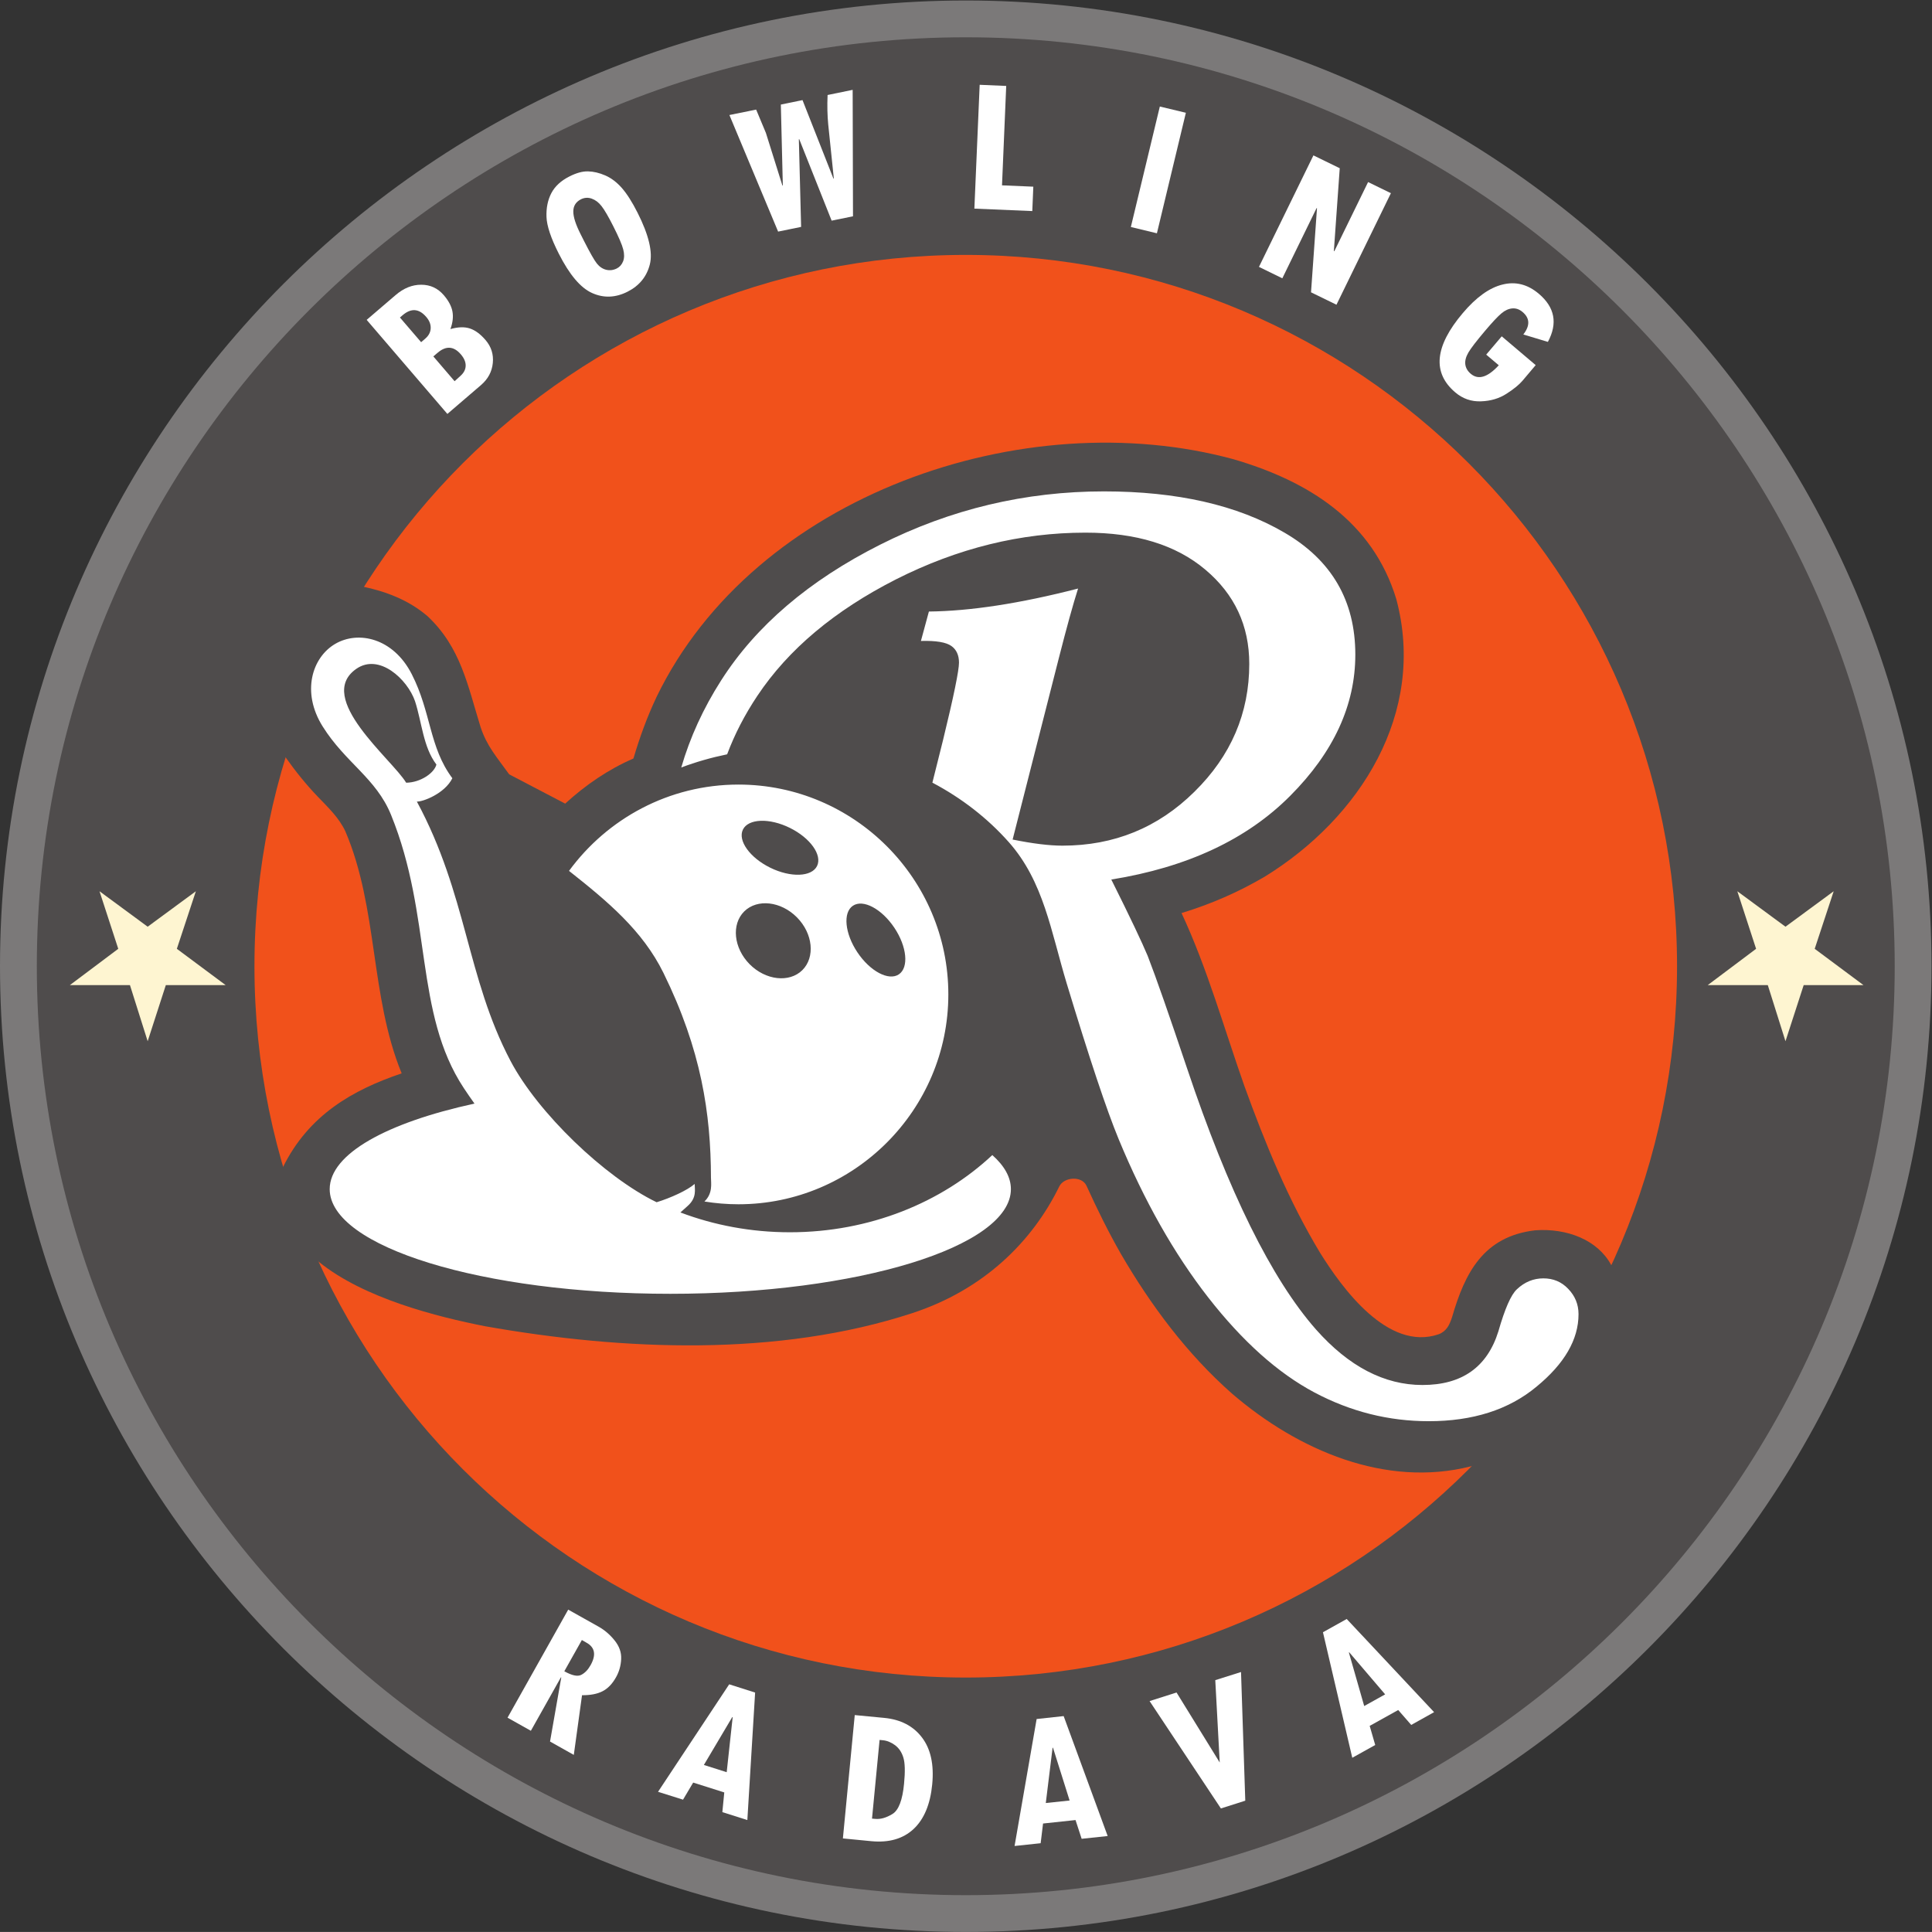 <?xml version="1.0" encoding="UTF-8" standalone="no"?>
<!-- Created with Inkscape (http://www.inkscape.org/) -->

<svg
   version="1.1"
   id="svg2"
   width="566.933"
   height="566.92"
   viewBox="0 0 566.933 566.92"
   sodipodi:docname="Bowling-Radava.eps"
   xmlns:inkscape="http://www.inkscape.org/namespaces/inkscape"
   xmlns:sodipodi="http://sodipodi.sourceforge.net/DTD/sodipodi-0.dtd"
   xmlns="http://www.w3.org/2000/svg"
   xmlns:svg="http://www.w3.org/2000/svg">
  <rect x="0" y="0" width="566.933" height="566.92" fill="#333333" stroke="none"/>
  <defs
     id="defs6" />
  <sodipodi:namedview
     id="namedview4"
     pagecolor="#ffffff"
     bordercolor="#000000"
     borderopacity="0.25"
     inkscape:showpageshadow="2"
     inkscape:pageopacity="0.0"
     inkscape:pagecheckerboard="0"
     inkscape:deskcolor="#d1d1d1" />
  <g
     id="g8"
     inkscape:groupmode="layer"
     inkscape:label="ink_ext_XXXXXX"
     transform="matrix(1.333,0,0,-1.333,0,566.92)">
    <g
       id="g10"
       transform="scale(0.1)">
      <path
         d="m 2126.02,4251.87 c 1171.01,0 2125.95,-955 2125.95,-2125.91 C 4251.97,954.93 3297.03,0 2126.02,0 955.066,0 0.004,954.93 0.004,2125.96 0.004,3296.87 955.066,4251.87 2126.02,4251.87"
         style="fill:#7b7979;fill-opacity:1;fill-rule:evenodd;stroke:none"
         id="path12" />
      <path
         d="m 2126.02,4170.88 c 1126.31,0 2044.97,-918.6 2044.97,-2044.92 C 4170.99,999.699 3252.33,80.981 2126.02,80.981 999.715,80.981 81.066,999.699 81.066,2125.96 c 0,1126.32 918.649,2044.92 2044.954,2044.92"
         style="fill:#4f4c4c;fill-opacity:1;fill-rule:evenodd;stroke:none"
         id="path14" />
      <path
         d="m 3691.81,2125.96 c 0,-864.82 -701.05,-1565.921 -1565.82,-1565.921 -864.77,0 -1565.849,701.101 -1565.849,1565.921 0,864.77 701.079,1565.86 1565.849,1565.86 864.77,0 1565.82,-701.09 1565.82,-1565.86"
         style="fill:#f1511b;fill-opacity:1;fill-rule:evenodd;stroke:none"
         id="path16" />
      <path
         d="m 3292.45,1043.76 c 9.97,4.34 29.01,15 38.5,20.62 8.97,5.4 26.79,16.76 35.34,22.86 13.24,9.37 38.79,29.64 51.21,40.31 12.07,10.66 35.27,32.93 46.35,44.65 8.26,8.67 23.85,26.72 31,36.44 10.93,14.89 31.27,46.06 39.47,62.58 7.44,15.47 19.33,47.93 23.32,64.57 3.28,13.01 6.91,39.96 7.03,53.44 0.12,12.19 -2.7,36.8 -5.62,48.75 -2,7.97 -8.38,23.32 -12.43,30.7 -29.88,54.85 -96.89,80.86 -166.98,75.94 -114.01,-13.35 -154.8,-93.63 -183.04,-191.02 -5.62,-17.11 -11.96,-31.05 -29.53,-37.85 -112.04,-38.32 -213,102.31 -261.04,179.3 -69.84,115.66 -121,241.05 -166.88,367.85 -44.58,126.27 -81.38,258.6 -138.15,380.08 64.63,19.74 124.85,45.85 183.21,80.13 209.37,128.94 356.67,360.23 289.52,611.19 -52.21,171.51 -193.89,259.67 -358.01,307.63 -461.65,125.8 -1055.08,-78.66 -1270.25,-522.91 -20.92,-44.26 -37.18,-88.91 -51.04,-135.81 -55.28,-23.91 -105.38,-58.27 -150.26,-99.32 l -123.28,64.51 c -27.54,38.32 -49.16,61.97 -63.02,104.27 -28.24,90.97 -43.3,174.84 -116.69,243.84 -43.008,36.8 -93.899,54.84 -142.149,65.04 -28.683,6 -67.332,6.24 -95.39,-2.7 -12.539,-4.01 -38.028,-11.75 -49.571,-18.22 -8.82,-4.98 -25.195,-16.87 -32.695,-23.58 -6.594,-5.95 -18.43,-19.28 -23.762,-26.46 -5.101,-6.8 -13.972,-21.44 -17.695,-29.18 -3.957,-7.85 -10.488,-24.34 -12.836,-32.81 -3.191,-11.4 -7.32,-34.75 -8.168,-46.44 -0.766,-11.83 0.172,-35.65 1.816,-47.34 1.665,-12.19 7.559,-36.12 11.395,-47.81 3.277,-10.17 11.926,-29.59 16.613,-39.14 3.192,-6.36 10.254,-18.55 13.91,-24.53 3.313,-5.36 10.258,-15.9 13.922,-21.06 3.012,-4.39 9.551,-12.6 12.539,-16.99 20.829,-29.56 44.352,-58.92 70.633,-86.34 22.442,-23.26 46.613,-46.26 60.524,-76.03 72.484,-169.71 54.058,-362.34 123.961,-532.83 -107.582,-36.44 -204.961,-91.41 -261.774,-207.42 -6.469,-13.13 -13.066,-27.43 -13.969,-59.18 -0.293,-10.55 3.715,-31.53 6.883,-41.6 2.899,-9.37 11.715,-26.72 16.758,-35.04 4.602,-7.74 15.469,-21.8 21.242,-28.6 4.981,-5.85 15.524,-16.87 21.18,-22.03 6.594,-5.74 21.125,-16.05 28.008,-21.56 99.433,-80.38 260.773,-120.59 365.095,-141.21 304.81,-53.91 645.22,-67.74 940.3,28.71 157.53,51.44 264.52,157.5 323.94,279.02 10.31,21.1 49.68,23.79 59.88,1.54 23.09,-50.76 47.81,-101.14 75.94,-150.37 66.31,-113.79 145.36,-219.84 244.43,-307.26 146.08,-125.63 338.5,-207.309 525.36,-160.2 14.12,3.52 41.66,13.01 54.95,18.87"
         style="fill:#4f4c4c;fill-opacity:1;fill-rule:evenodd;stroke:none"
         id="path18" />
      <path
         d="m 1123.82,1917.52 c -96.95,184.19 -95.45,365.57 -206.168,570.94 12.012,-1.02 61.203,17.02 78.137,51.3 -51.359,68.7 -46.262,144.84 -89.414,229.19 -40.723,79.63 -117.715,96.36 -168.551,66.53 -50.683,-29.73 -74.937,-105.93 -27.535,-181.67 50.274,-80.1 117.598,-113.76 150.559,-194.7 91.257,-224.39 50.39,-435.36 160.252,-601.59 7.74,-11.73 15.59,-22.98 23.41,-33.99 -192.541,-41.83 -318.721,-110.63 -318.721,-188.31 0,-126.93 336.771,-230.41 749.821,-230.41 412.96,0 749.75,103.48 749.75,230.41 0,26.25 -14.41,51.43 -40.89,75 -111.48,-104.43 -270.03,-169.94 -445.61,-169.94 -85.49,0 -167.05,15.59 -241.01,43.61 4.63,4.09 9.71,8.78 16.42,14.76 20.13,18.16 14.94,36.32 14.94,48.04 -15.76,-13.95 -53.07,-30.93 -83.74,-40.3 -114.64,55.42 -261.71,197.21 -321.65,311.13 m -229.691,612.4 c 32.168,0.41 62.109,21.82 66.562,40.02 -29.238,38.4 -31.992,93.25 -47.117,139.57 -16.547,47.99 -79.066,106.55 -129.66,70.78 -90.766,-64.08 78.953,-198.55 110.215,-250.37 m 731.531,-928 c -25.52,0 -50.54,2.11 -74.94,6.11 18.95,18.15 14.38,40.31 14.38,52.02 -0.29,141.68 -21.36,281.73 -104.49,450.97 -46.2,93.89 -123.43,157.95 -207.98,224.81 84.17,115.01 220.08,190.01 373.03,190.01 254.44,0 461.98,-207.48 461.98,-461.93 0,-254.45 -207.54,-461.99 -461.98,-461.99 m 9.81,824.9 c 11.95,24.2 58.27,25.87 103.21,3.72 44.89,-22.06 71.81,-59.79 59.95,-83.99 -11.9,-24.17 -58.22,-25.78 -103.16,-3.66 -44.94,22.08 -71.86,59.82 -60,83.93 m 343.21,-318.79 c 22.39,14.99 17.93,61.11 -9.96,102.75 -27.83,41.57 -68.76,63.35 -91.14,48.29 -22.38,-14.94 -17.87,-61.07 9.96,-102.65 27.83,-41.6 68.82,-63.39 91.14,-48.39 m -212.46,9.25 c 28.68,28.42 23.41,80.6 -11.8,116.18 -35.19,35.56 -87.31,41.51 -116.05,13.19 -28.68,-28.43 -23.41,-80.56 11.81,-116.24 35.21,-35.51 87.36,-41.43 116.04,-13.13 m 286.32,412.75 23.35,93.37 c 23.64,96.77 35.22,153.78 35.22,170.86 0,16.2 -5.6,28.74 -16.67,36.57 -11.61,8.32 -33.78,12.09 -67.15,11.16 l 17.58,64.77 c 91.26,0.97 200.53,17.67 328.38,50.6 -11.13,-34.86 -25.02,-85.26 -42.18,-152.46 l -101.9,-400.08 c 43.54,-8.82 80.1,-13.45 109.75,-13.45 113.44,0 210.22,39.38 290.37,118.57 80.62,79.19 120.83,173.23 120.83,281.57 0,84.32 -32.35,153.31 -96.74,207.48 -64.8,54.67 -152.81,81.42 -263.95,81.42 -142.15,0 -281.14,-34.19 -416.81,-102.72 -135.65,-68.99 -237.13,-154.25 -305.16,-256.14 -28.15,-42.1 -50.33,-85.2 -66.76,-129.11 -34.93,-7.15 -68.65,-16.85 -100.98,-28.98 19.24,66.24 48.42,130.08 87.65,191.46 76.78,120.35 193.56,220.02 349.62,298.74 156.04,78.72 320.48,117.58 493.22,117.58 160.64,0 293.6,-30.06 397.37,-90.83 104.06,-60.59 155.98,-150 155.98,-268.54 0,-111.12 -47.7,-214.8 -143.22,-310.69 -95.26,-95.9 -226.75,-157.5 -393.96,-184.4 41.7,-83.32 68.08,-139.35 80.08,-168.03 19.05,-49.04 47.69,-131.56 86.61,-247.28 91.22,-272.36 186.14,-464.07 283.89,-575.17 72.18,-81.45 150.46,-122.23 234.37,-122.23 87.06,0 142.62,39.38 167.17,118.13 14.35,50.04 27.76,80.52 40.72,92.58 17.11,16.17 36.61,24.02 58.36,24.02 21.33,0 39.84,-7.38 54.61,-23.09 14.88,-15.35 22.73,-33.86 22.73,-55.66 0,-56.02 -31.05,-109.22 -92.57,-159.73 -61.12,-50.86 -140.39,-75.94 -237.2,-75.94 -87.88,0 -171.79,20.86 -251.83,63.4 -80.16,42.66 -157.98,112.15 -233.44,208.83 -75.47,96.8 -141.22,213.17 -197.33,348.75 -26.54,64.23 -64.45,178.02 -114.26,342.4 -34.68,114.63 -50.74,225.01 -127.85,311.67 -46.23,52.06 -103.15,96.47 -167.9,130.6"
         style="fill:#ffffff;fill-opacity:1;fill-rule:evenodd;stroke:none"
         id="path20" />
      <path
         d="m 3930.52,1960.82 40.08,123.54 h 131.6 l -107.34,79.91 41.77,126.7 -106.11,-78.05 -106,78.05 41.31,-126.7 -106.46,-79.91 h 132.24 l 38.91,-123.54"
         style="fill:#fef5d1;fill-opacity:1;fill-rule:evenodd;stroke:none"
         id="path22" />
      <path
         d="m 325.074,1960.82 39.969,123.54 h 131.668 l -107.387,79.91 41.84,126.7 -106.09,-78.05 -106.019,78.05 41.273,-126.7 -106.492,-79.91 h 132.246 l 38.992,-123.54"
         style="fill:#fef5d1;fill-opacity:1;fill-rule:evenodd;stroke:none"
         id="path24" />
      <path
         d="m 1000.74,3413.76 12.66,11.51 c 7.55,6.68 11.51,14.12 11.71,22.39 0.24,8.29 -3.25,16.61 -10.57,25.19 -15.645,18.26 -32.813,19.4 -51.419,3.31 l -9.168,-7.79 z m -73.681,85.93 9.109,7.85 c 7.559,6.48 11.543,14.03 11.953,22.67 0.352,8.71 -2.871,17.11 -9.902,25.14 -15.848,18.49 -33.25,19.75 -51.973,3.67 l -5.859,-4.98 z m 64.453,28.86 c 16.788,4.74 31.058,5.21 42.888,1.31 11.75,-3.89 23.23,-12.36 34.45,-25.43 12.6,-14.64 17.93,-31.58 16,-50.65 -1.9,-19.13 -10.55,-35.21 -25.9,-48.43 l -74.118,-63.6 -177.656,207.07 63.543,54.43 c 17.871,15.41 36.769,23.03 56.691,22.91 19.914,-0.05 36.445,-7.73 49.512,-22.96 10.605,-12.37 16.992,-24.44 19.07,-35.95 2.168,-11.69 0.676,-24.61 -4.48,-38.7"
         style="fill:#ffffff;fill-opacity:1;fill-rule:nonzero;stroke:none"
         id="path26" />
      <path
         d="m 1278.03,3737.64 7.86,-15.62 c 12.97,-25.54 22.32,-41.98 28.15,-49.31 5.83,-7.2 12.66,-11.74 20.51,-13.67 7.94,-1.85 15.73,-0.86 23.35,2.98 6.3,3.19 10.81,8.35 13.74,15.56 2.81,7.21 2.99,15.91 0.35,26.22 -2.58,10.37 -9.96,27.42 -22,51.24 -10.75,21.3 -19.34,36.01 -25.7,44.09 -6.24,8.17 -13.56,13.62 -21.65,16.55 -8.17,2.91 -16.08,2.35 -23.76,-1.43 -11.16,-5.68 -16.81,-14.62 -16.81,-26.81 -0.06,-12.19 5.3,-28.74 15.96,-49.8 m -48.04,-42.89 c -17.29,34.13 -26.28,61.05 -26.96,80.74 -0.73,19.8 2.82,37.15 10.64,52.21 7.85,15.05 21.03,27.3 39.76,36.76 15.43,7.88 29.23,11.61 41.27,11.22 12.07,-0.29 24.67,-3.28 37.83,-8.99 13,-5.68 25.13,-14.82 36.24,-27.42 11.1,-12.6 22.73,-30.76 34.77,-54.64 24.79,-49.04 33.78,-87.01 26.96,-113.85 -6.83,-26.92 -23.24,-46.9 -49.08,-60 -26.33,-13.3 -52.26,-14.38 -77.75,-2.99 -25.52,11.28 -50.04,40.26 -73.68,86.96"
         style="fill:#ffffff;fill-opacity:1;fill-rule:nonzero;stroke:none"
         id="path28" />
      <path
         d="m 1877.02,4055.16 0.74,-278.35 -47,-9.58 -71.33,179.38 -0.85,-0.17 4.98,-192.95 -50.63,-10.35 -107.22,256.59 58.85,11.98 21.48,-51.36 36.35,-115.87 0.91,0.27 -4.36,178 47.69,9.85 68.03,-172.68 0.91,0.12 -12.31,118.8 c -1.9,19.51 -2.46,41.16 -1.43,64.98 l 55.19,11.34"
         style="fill:#ffffff;fill-opacity:1;fill-rule:nonzero;stroke:none"
         id="path30" />
      <path
         d="m 2272.47,3788.32 -127.5,5.39 11.66,272.58 58.42,-2.52 -9.26,-218.82 68.91,-2.93 -2.23,-53.7"
         style="fill:#ffffff;fill-opacity:1;fill-rule:nonzero;stroke:none"
         id="path32" />
      <path
         d="m 2553.23,4018.45 57.31,-13.74 -63.75,-265.32 -57.36,13.86 63.8,265.2"
         style="fill:#ffffff;fill-opacity:1;fill-rule:nonzero;stroke:none"
         id="path34" />
      <path
         d="m 2942.07,3582.16 -56.01,27.3 13.12,185.1 -0.82,0.41 -75.47,-154.68 -51.44,25.16 119.88,245.45 57.94,-28.27 -12.94,-182.26 1,-0.44 74.35,152.23 50.21,-24.49 -119.82,-245.51"
         style="fill:#ffffff;fill-opacity:1;fill-rule:nonzero;stroke:none"
         id="path36" />
      <path
         d="m 3351.76,3415.02 c -7.5,-8.88 -19.28,-18.54 -35.39,-28.86 -15.94,-10.31 -34.69,-15.96 -56.07,-16.67 -21.4,-0.85 -40.32,5.74 -56.67,19.66 -51.04,43.21 -45.46,101.49 16.64,174.73 29.42,34.75 58.48,55.63 87.37,62.69 28.77,7.21 55.43,0.44 79.92,-20.33 35.21,-29.82 41.9,-65.1 19.92,-105.91 l -54.09,16.32 c 15.13,19.4 14.54,35.83 -1.63,49.46 -7.03,5.94 -14.41,8.58 -22.62,7.91 -8.08,-0.65 -16.17,-4.31 -24.02,-10.99 -7.98,-6.65 -19.86,-19.37 -35.86,-38.26 -18.81,-22.27 -31.05,-38.12 -36.62,-47.58 -5.57,-9.55 -7.91,-18.25 -6.97,-26.1 0.93,-7.91 4.91,-14.95 12.07,-21.01 16.64,-14.09 37.2,-7.85 61.64,18.78 l -27.67,23.46 34.17,40.26 74.76,-63.37 -28.88,-34.19"
         style="fill:#ffffff;fill-opacity:1;fill-rule:nonzero;stroke:none"
         id="path38" />
      <path
         d="m 1242.26,573.871 c 16.61,-9.262 29.04,-12.07 37.15,-7.969 8.09,4.098 14.94,11.129 20.57,21.207 12.77,22.621 9.84,39.262 -8.7,49.571 l -10.37,5.98 z m 20.89,-184.101 -52.32,29.41 24.72,140.98 -0.79,0.352 -66.12,-117.66 -51.36,28.828 133.57,237.859 66.82,-37.469 c 13.33,-7.5 25.14,-17.582 35.42,-30.468 10.26,-12.77 15.06,-26.372 14.33,-40.903 -0.65,-14.41 -4.42,-27.769 -11.28,-39.961 -8.26,-14.758 -18.22,-25.078 -29.88,-30.937 -11.63,-5.969 -26.63,-8.781 -45,-8.672 L 1263.15,389.77"
         style="fill:#ffffff;fill-opacity:1;fill-rule:nonzero;stroke:none"
         id="path40" />
      <path
         d="m 1599.73,351.68 13.15,121.05 -0.91,0.239 -62.46,-105.348 z m 45.47,-105.348 -55.02,17.457 4.22,43.363 -68.47,21.68 -22.32,-37.621 -55.01,17.34 156.64,236.609 57.07,-18.172 -17.11,-280.656"
         style="fill:#ffffff;fill-opacity:1;fill-rule:nonzero;stroke:none"
         id="path42" />
      <path
         d="m 1936.29,422.699 -16.67,-173.211 6.94,-0.578 c 11.78,-1.18 24.44,2.461 38.06,10.781 13.62,8.321 22.12,30.579 25.55,66.68 2.58,26.598 2.11,45.82 -1.55,57.539 -3.61,11.828 -9.73,20.86 -18.37,27.301 -8.59,6.328 -17.7,10.078 -27.48,10.898 z m -54.67,54.723 65.04,-6.211 c 36.18,-3.512 63.9,-17.93 83.06,-43.242 19.13,-25.199 26.63,-59.418 22.44,-103.008 -4.22,-43.941 -17.9,-76.641 -40.99,-98.32 -23.17,-21.559 -54.11,-30.469 -92.75,-26.84 l -62.9,6.101 26.1,271.52"
         style="fill:#ffffff;fill-opacity:1;fill-rule:nonzero;stroke:none"
         id="path44" />
      <path
         d="m 2354.62,289.34 -36.56,116.129 h -0.94 l -14.94,-121.637 z m 83.79,-78.168 -57.3,-6.09 -13.48,41.25 -71.49,-7.621 -5.27,-43.359 -57.42,-6.09 48.57,279.488 59.48,6.449 96.91,-264.027"
         style="fill:#ffffff;fill-opacity:1;fill-rule:nonzero;stroke:none"
         id="path46" />
      <path
         d="m 2675.29,554.301 56.67,17.929 9.37,-283.25 -53.68,-17.101 -156.97,236.359 59.35,18.871 95.05,-154.097 -9.79,181.289"
         style="fill:#ffffff;fill-opacity:1;fill-rule:nonzero;stroke:none"
         id="path48" />
      <path
         d="m 3049.24,523.012 -79.04,92.578 -0.82,-0.36 33.75,-117.89 z m 107.75,-39.141 -50.34,-28.133 -28.64,32.813 -62.81,-34.922 12.18,-42.07 -50.5,-28.118 -64.57,276.329 52.32,29.179 192.36,-205.078"
         style="fill:#ffffff;fill-opacity:1;fill-rule:nonzero;stroke:none"
         id="path50" />
    </g>
  </g>
</svg>
